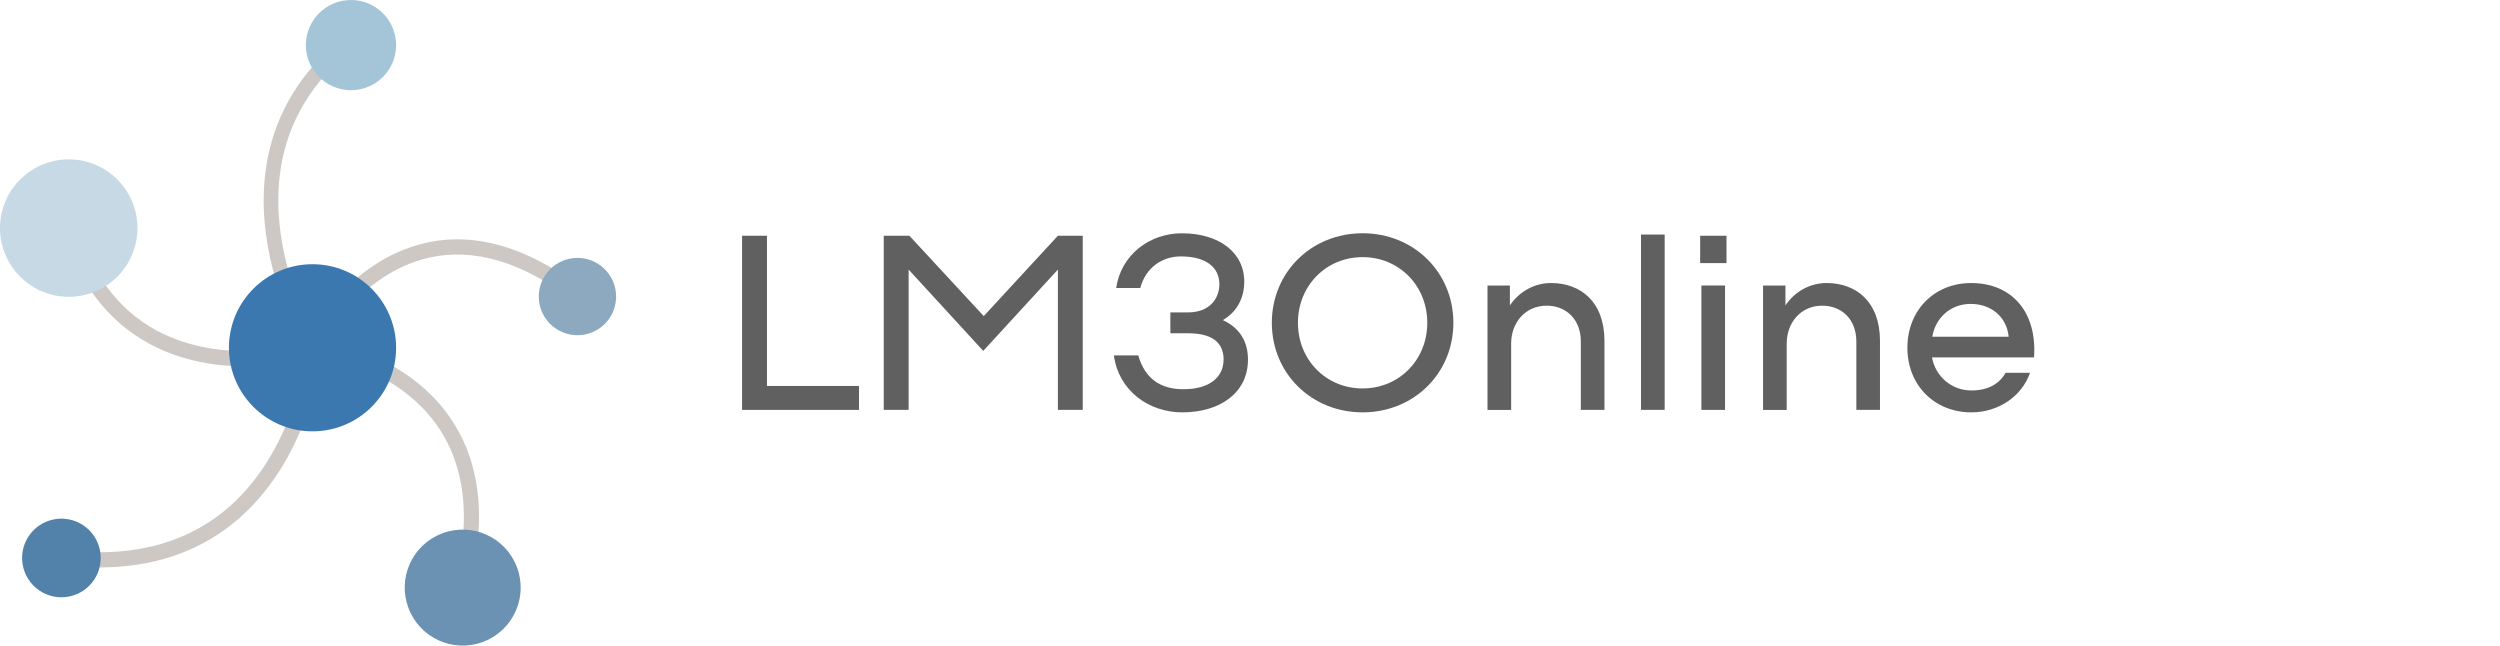 <?xml version="1.0" encoding="utf-8"?>
<!-- Generator: Adobe Illustrator 16.0.0, SVG Export Plug-In . SVG Version: 6.00 Build 0)  -->
<!DOCTYPE svg PUBLIC "-//W3C//DTD SVG 1.1//EN" "http://www.w3.org/Graphics/SVG/1.1/DTD/svg11.dtd">
<svg version="1.1" id="Layer_1" xmlns:x="http://ns.adobe.com/Extensibility/1.0/" xmlns:i="http://ns.adobe.com/AdobeIllustrator/10.0/" xmlns:graph="http://ns.adobe.com/Graphs/1.0/"
	 xmlns="http://www.w3.org/2000/svg" xmlns:xlink="http://www.w3.org/1999/xlink" x="0px" y="0px" width="182px" height="47px"
	 viewBox="0 0 182 47" enable-background="new 0 0 182 47" xml:space="preserve">
<path fill="#CEC8C4" d="M22.278,25.609c-0.091-0.146-9.023-14.871,3.946-23.847l0.626,0.907c-5.077,3.515-7.237,8.332-6.421,14.317
	c0.615,4.51,2.764,8.006,2.786,8.042L22.278,25.609z"/>
<path fill="#CEC8C4" d="M23.12,25.453l-0.983-0.503c0.124-0.242,3.102-5.954,8.834-7.264c3.596-0.821,7.429,0.29,11.399,3.303
	l-0.667,0.878c-3.696-2.805-7.228-3.852-10.487-3.105C25.982,19.959,23.148,25.398,23.12,25.453z"/>
<path fill="#CEC8C4" d="M33.459,45.209l-1.044-0.355c1.905-5.562,1.801-10.09-0.312-13.451c-3.018-4.805-9.174-5.598-9.237-5.604
	l0.132-1.096c0.273,0.032,6.745,0.864,10.04,6.112C35.336,34.473,35.478,39.314,33.459,45.209z"/>
<path fill="#CEC8C4" d="M7.214,41.311c-0.905,0-1.842-0.061-2.81-0.182l0.136-1.094c4.747,0.592,8.683-0.346,11.716-2.779
	c5.32-4.273,6.086-11.812,6.093-11.887l1.099,0.104c-0.032,0.326-0.809,8.066-6.495,12.639C14.306,40.236,11.04,41.311,7.214,41.311
	z"/>
<path fill="#CEC8C4" d="M17.944,26.68c-2.152,0-4.727-0.371-7.125-1.684c-3.064-1.674-5.2-4.546-6.346-8.535l1.062-0.305
	c1.061,3.692,3.014,6.34,5.806,7.872c5.019,2.748,11.134,0.979,11.195,0.959l0.315,1.06C22.702,26.086,20.661,26.68,17.944,26.68z"
	/>
<path fill="#A4C5D8" d="M28.837,3.285c0,1.812-1.47,3.283-3.286,3.283c-1.814,0-3.284-1.472-3.284-3.283
	C22.267,1.47,23.737,0,25.551,0C27.365,0,28.837,1.471,28.837,3.285z"/>
<path fill="#8CA9BF" d="M44.055,23.552c-1.084,1.114-2.867,1.137-3.981,0.052c-1.114-1.083-1.139-2.867-0.051-3.979
	c1.084-1.112,2.866-1.136,3.979-0.051C45.117,20.657,45.139,22.441,44.055,23.552z"/>
<path fill="#6B92B2" d="M29.737,44.266c-0.826-2.18,0.273-4.617,2.459-5.438c2.177-0.822,4.614,0.275,5.437,2.461
	c0.824,2.178-0.277,4.613-2.458,5.438C32.992,47.551,30.555,46.447,29.737,44.266z"/>
<path fill="#5282AA" d="M2.09,39.031c0.877-1.312,2.653-1.67,3.969-0.793c1.313,0.877,1.669,2.654,0.794,3.969
	c-0.877,1.314-2.656,1.672-3.967,0.796C1.569,42.124,1.212,40.344,2.09,39.031z"/>
<path fill="#C7D9E5" d="M6.375,11.792c2.658,0.759,4.2,3.526,3.44,6.185c-0.759,2.659-3.526,4.198-6.185,3.438
	c-2.653-0.759-4.196-3.525-3.438-6.185C0.951,12.575,3.719,11.038,6.375,11.792z"/>
<path fill="#3C78B0" d="M28.837,25.318c0,3.361-2.726,6.084-6.088,6.084s-6.083-2.723-6.083-6.084c0-3.359,2.721-6.083,6.083-6.083
	C26.109,19.235,28.837,21.959,28.837,25.318z"/>
<g>
	<g>
		<path fill="#606060" d="M62.535,28.098v1.742h-8.512V17.162h1.812v10.936H62.535z"/>
		<path fill="#606060" d="M78.824,17.162V29.84h-1.81V19.625l-5.434,5.92l-5.432-5.92V29.84h-1.811V17.162h1.865l5.415,5.85
			l5.397-5.85H78.824z"/>
		<path fill="#606060" d="M90.852,26.182c0,2.408-2.027,3.838-4.781,3.838c-2.444,0-4.636-1.576-4.979-4.147h1.774
			c0.489,1.72,1.647,2.463,3.296,2.463c1.882,0,2.915-0.868,2.915-2.172c0-0.979-0.544-1.901-2.571-1.901h-1.304v-1.521h1.304
			c1.539,0,2.263-0.997,2.263-2.047c0-1.268-1.012-2.028-2.807-2.028c-1.339,0-2.552,0.796-2.95,2.301h-1.756
			c0.361-2.445,2.461-3.985,4.78-3.985c2.752,0,4.583,1.431,4.545,3.585c-0.018,1.123-0.507,2.119-1.558,2.736
			C90.31,23.897,90.852,24.932,90.852,26.182z"/>
		<path fill="#606060" d="M92.589,23.5c0-3.676,2.878-6.52,6.608-6.52s6.609,2.844,6.609,6.52c0,3.676-2.879,6.52-6.609,6.52
			S92.589,27.176,92.589,23.5z M103.906,23.5c0-2.698-2.047-4.781-4.709-4.781c-2.661,0-4.707,2.083-4.707,4.781
			c0,2.697,2.046,4.779,4.707,4.779C101.859,28.279,103.906,26.197,103.906,23.5z"/>
		<path fill="#606060" d="M116.805,24.822v5.018h-1.721v-4.98c0-1.647-1.105-2.607-2.48-2.607c-1.594,0-2.592,1.266-2.592,2.752
			v4.836h-1.721v-9.056h1.63v1.448c0.653-0.977,1.757-1.629,2.99-1.629C115.064,20.603,116.805,21.961,116.805,24.822z"/>
		<path fill="#606060" d="M121.188,17.072V29.84h-1.722V17.072H121.188z"/>
		<path fill="#606060" d="M125.689,17.162v1.992h-1.918v-1.992H125.689z M125.583,20.784v9.056h-1.722v-9.056H125.583z"/>
		<path fill="#606060" d="M136.863,24.822v5.018h-1.721v-4.98c0-1.647-1.104-2.607-2.48-2.607c-1.594,0-2.589,1.266-2.589,2.752
			v4.836h-1.722v-9.056h1.629v1.448c0.65-0.977,1.758-1.629,2.99-1.629C135.125,20.603,136.863,21.961,136.863,24.822z"/>
		<path fill="#606060" d="M148.078,26.018h-7.428c0.256,1.414,1.449,2.407,2.863,2.407c1.266,0,2.045-0.507,2.498-1.284h1.774
			c-0.579,1.687-2.282,2.879-4.272,2.879c-2.699,0-4.656-1.992-4.656-4.707c0-2.717,1.957-4.708,4.639-4.708
			C146.466,20.603,148.311,22.721,148.078,26.018z M140.67,24.514h5.561c-0.146-1.466-1.287-2.389-2.771-2.389
			C142.012,22.125,140.906,23.12,140.67,24.514z"/>
	</g>
</g>
</svg>
